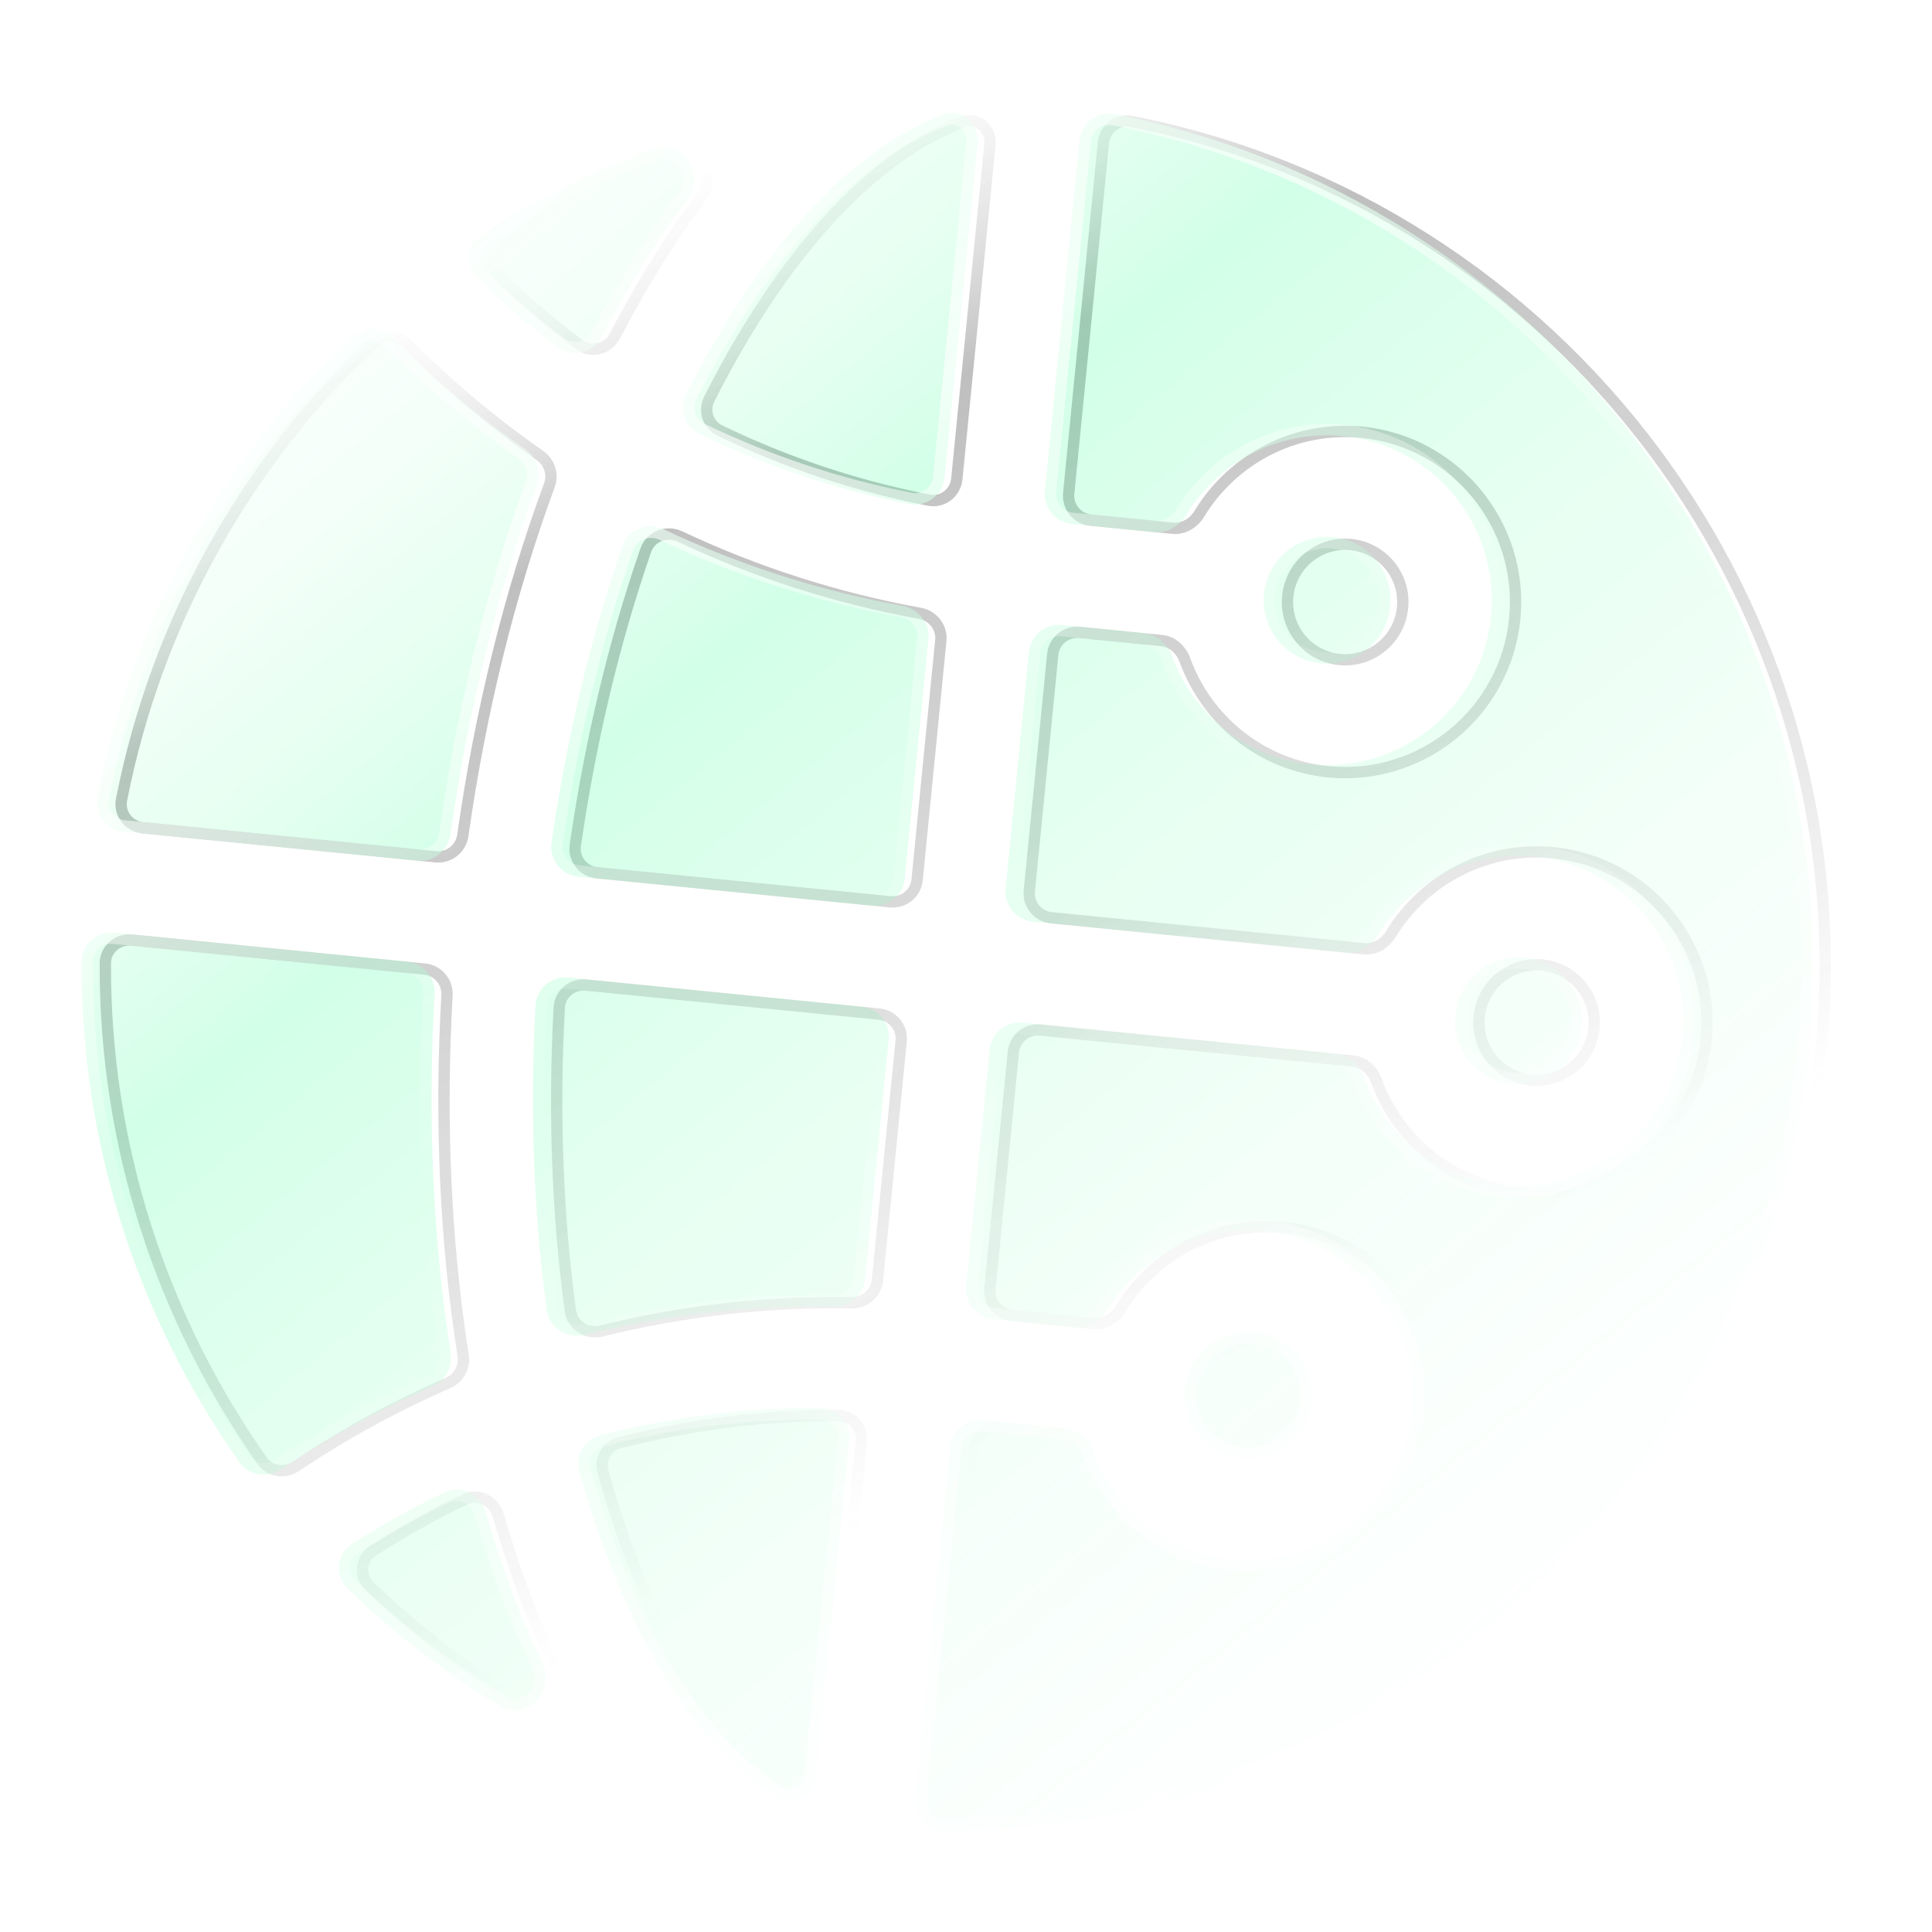 <svg width="512" height="512" viewBox="0 0 512 512" fill="none" xmlns="http://www.w3.org/2000/svg">
<g filter="url(#filter0_f_4623_43980)">
<path d="M296.714 38.246C297.111 34.231 300.807 31.404 304.72 32.172C418.809 54.55 499.563 160.862 487.865 278.965C476.168 397.068 376.129 485.474 259.868 485.038C255.88 485.023 252.81 481.525 253.208 477.51L262.41 384.6C262.791 380.753 266.219 377.943 270.066 378.324L291.841 380.481C294.837 380.778 297.325 383.013 298.405 385.985C304.093 401.642 318.337 413.507 335.988 415.255C360.5 417.683 382.415 399.7 384.845 375.168C387.274 350.637 369.312 328.705 344.801 326.278C327.15 324.53 310.855 333.37 302.206 347.606C300.564 350.308 297.686 352.013 294.69 351.716L272.915 349.56C269.068 349.179 266.258 345.751 266.639 341.904L272.846 279.227C273.227 275.38 276.655 272.57 280.502 272.951L363.442 281.166C366.438 281.463 368.925 283.698 370.005 286.669C375.693 302.326 389.938 314.191 407.589 315.939C432.101 318.367 454.016 300.384 456.446 275.853C458.875 251.322 440.913 229.389 416.402 226.961C398.751 225.213 382.455 234.053 373.806 248.291C372.164 250.993 369.287 252.698 366.291 252.401L283.351 244.187C279.504 243.806 276.694 240.378 277.075 236.531L283.283 173.852C283.664 170.005 287.092 167.195 290.939 167.576L312.714 169.733C315.71 170.03 318.198 172.266 319.278 175.238C324.966 190.894 339.21 202.759 356.861 204.507C381.373 206.935 403.288 188.952 405.718 164.421C408.147 139.89 390.185 117.958 365.673 115.53C348.022 113.782 331.728 122.622 323.079 136.859C321.437 139.561 318.559 141.266 315.563 140.969L293.787 138.813C289.94 138.432 287.131 135.004 287.511 131.157L296.714 38.246ZM226.935 375.099C230.921 375.117 233.98 378.612 233.582 382.627L224.82 471.098C224.355 475.79 219.633 478.438 215.888 476.103C211.376 473.291 206.976 469.743 202.709 465.455L201.857 464.587C190.072 452.422 179.919 435.368 171.708 413.854C168.879 406.441 166.348 398.662 164.113 390.569C163.12 386.976 165.236 383.286 168.834 382.352C187.677 377.463 207.178 375.01 226.935 375.099ZM127.741 397.393C131.565 395.555 136.108 397.741 137.312 401.913C139.532 409.599 142.002 417.032 144.727 424.172C147.129 430.466 149.696 436.456 152.419 442.132C153.963 445.35 153.063 448.819 150.979 451.033C148.91 453.23 145.789 454.091 142.811 452.291C128.155 443.432 114.614 432.987 102.401 421.216C99.334 418.26 99.827 413.275 103.413 410.976C111.28 405.934 119.403 401.4 127.741 397.393ZM39.734 249.105L117.396 256.797C121.167 257.171 123.962 260.485 123.746 264.288C121.857 297.515 123.339 329.8 128.03 359.646C128.543 362.913 126.765 366.122 123.725 367.448C109.766 373.537 96.296 380.9 83.466 389.491C80.281 391.624 76.004 390.952 73.846 387.884C47.329 350.193 32.013 304.396 32.207 255.756C32.223 251.77 35.718 248.707 39.734 249.105ZM341.952 355.042C350.627 355.901 356.965 363.638 356.104 372.323C355.244 381.008 347.512 387.35 338.837 386.491C330.162 385.631 323.825 377.896 324.685 369.211C325.545 360.526 333.276 354.183 341.952 355.042ZM160.096 261.026L237.829 268.725C241.676 269.106 244.486 272.533 244.105 276.381L237.823 339.812C237.456 343.513 234.249 346.291 230.494 346.225C207.994 345.826 185.762 348.364 164.265 353.696C160.152 354.715 156.033 352.067 155.47 347.95C152.013 322.654 150.987 295.488 152.495 267.484C152.706 263.566 156.169 260.637 160.096 261.026ZM413.553 255.726C422.228 256.585 428.565 264.321 427.705 273.006C426.844 281.691 419.113 288.034 410.438 287.175C401.763 286.315 395.426 278.579 396.286 269.894C397.146 261.209 404.877 254.867 413.553 255.726ZM103.255 90.947C105.973 88.362 110.298 88.541 113.003 91.257C123.899 102.198 135.663 112.061 148.156 120.771C150.877 122.667 151.991 126.163 150.847 129.265C140.392 157.612 132.606 188.979 127.941 221.931C127.407 225.703 124.016 228.405 120.245 228.031L42.583 220.34C38.567 219.942 35.74 216.253 36.507 212.341C45.858 164.608 69.86 122.705 103.255 90.947ZM175.46 146.117C176.82 142.19 181.379 140.4 185.211 142.207C205.245 151.652 226.547 158.502 248.688 162.524C252.383 163.195 254.983 166.55 254.616 170.25L248.334 233.683C247.953 237.53 244.525 240.34 240.678 239.959L162.945 232.26C159.018 231.872 156.197 228.32 156.758 224.437C160.773 196.681 167.108 170.243 175.46 146.117ZM362.825 144.294C371.5 145.153 377.838 152.889 376.978 161.574C376.117 170.259 368.385 176.602 359.71 175.743C351.035 174.883 344.698 167.147 345.558 158.462C346.418 149.777 354.149 143.435 362.825 144.294ZM259.841 32.304C263.972 30.749 268.084 34.272 267.619 38.964L258.857 127.434C258.459 131.449 254.773 134.276 250.862 133.512C231.472 129.724 212.83 123.493 195.312 115.004C191.966 113.382 190.616 109.348 192.294 106.019C196.073 98.522 200.081 91.391 204.31 84.676C216.581 65.191 229.883 50.46 243.825 40.843C249.188 37.144 254.535 34.301 259.841 32.304ZM183.515 41.319C186.788 40.138 189.68 41.596 191.277 44.156C192.886 46.735 193.088 50.313 190.943 53.166C187.16 58.197 183.467 63.567 179.877 69.267C175.805 75.734 171.924 82.538 168.24 89.64C166.241 93.494 161.359 94.746 157.97 92.195C150.579 86.63 143.503 80.591 136.778 74.104C133.712 71.146 134.207 66.16 137.794 63.863C152.079 54.717 167.406 47.131 183.515 41.319Z" stroke="url(#paint0_linear_4623_43980)" stroke-opacity="0.32" stroke-width="2"/>
</g>
<g filter="url(#filter1_f_4623_43980)">
<path d="M292.42 37.821C292.789 34.088 296.22 31.479 299.832 32.187C413.67 54.516 494.248 160.597 482.576 278.441C470.905 396.286 371.084 484.498 255.078 484.063C251.396 484.049 248.544 480.818 248.914 477.085L258.116 384.175C258.47 380.603 261.653 377.994 265.225 378.347L287 380.504C289.769 380.778 292.116 382.854 293.143 385.682C298.894 401.511 313.297 413.51 331.147 415.278C355.934 417.733 378.094 399.549 380.551 374.743C383.008 349.938 364.845 327.76 340.058 325.305C322.208 323.538 305.731 332.478 296.987 346.872C295.425 349.443 292.717 351.019 289.948 350.744L268.173 348.588C264.6 348.234 261.991 345.051 262.345 341.479L268.552 278.802C268.906 275.23 272.089 272.62 275.661 272.974L358.601 281.189C361.37 281.463 363.717 283.539 364.744 286.366C370.495 302.195 384.898 314.194 402.748 315.962C427.535 318.417 449.695 300.233 452.152 275.428C454.609 250.622 436.446 228.444 411.66 225.989C393.809 224.221 377.332 233.162 368.587 247.557C367.025 250.128 364.318 251.703 361.549 251.429L278.609 243.215C275.037 242.861 272.427 239.678 272.781 236.106L278.989 173.427C279.343 169.855 282.526 167.245 286.098 167.599L307.873 169.756C310.642 170.03 312.989 172.106 314.016 174.933C319.767 190.763 334.17 202.762 352.02 204.53C376.807 206.985 398.967 188.802 401.424 163.996C403.881 139.19 385.718 117.013 360.931 114.558C343.081 112.791 326.604 121.731 317.86 136.125C316.298 138.696 313.589 140.271 310.821 139.997L289.045 137.84C285.473 137.487 282.864 134.304 283.218 130.732L292.42 37.821ZM222.142 375.124C225.82 375.141 228.663 378.369 228.293 382.104L219.531 470.574C219.095 474.974 214.729 477.303 211.361 475.204C206.587 472.229 201.933 468.418 197.425 463.764C185.701 451.662 175.578 434.672 167.384 413.201C164.561 405.804 162.034 398.041 159.802 389.962C158.884 386.635 160.842 383.224 164.168 382.361C182.968 377.483 202.428 375.036 222.142 375.124ZM123.168 397.369C126.69 395.676 130.915 397.679 132.041 401.577C134.264 409.275 136.739 416.722 139.468 423.876C141.875 430.182 144.447 436.185 147.176 441.873C148.62 444.882 147.785 448.132 145.824 450.215C143.886 452.274 141.018 453.045 138.278 451.388C123.655 442.549 110.143 432.127 97.956 420.381C95.122 417.65 95.577 413.047 98.891 410.923C106.741 405.891 114.847 401.367 123.168 397.369ZM34.893 249.128L112.555 256.82C116.055 257.167 118.657 260.245 118.456 263.786C116.565 297.045 118.047 329.366 122.744 359.25C123.221 362.289 121.567 365.279 118.734 366.515C104.747 372.616 91.251 379.994 78.397 388.602C75.42 390.595 71.453 389.95 69.463 387.121C43.004 349.512 27.721 303.816 27.915 255.284C27.929 251.604 31.159 248.758 34.893 249.128ZM337.111 355.065C345.511 355.897 351.649 363.388 350.816 371.799C349.982 380.21 342.495 386.351 334.095 385.519C325.695 384.687 319.558 377.196 320.391 368.786C321.224 360.375 328.711 354.233 337.111 355.065ZM155.255 261.049L232.988 268.748C236.561 269.102 239.17 272.284 238.816 275.857L232.534 339.289C232.194 342.72 229.215 345.313 225.712 345.251C203.168 344.851 180.894 347.394 159.354 352.736C155.51 353.69 151.694 351.21 151.174 347.408C147.721 322.146 146.697 295.011 148.203 267.036C148.399 263.408 151.606 260.688 155.255 261.049ZM408.712 255.749C417.112 256.581 423.249 264.071 422.416 272.482C421.583 280.893 414.096 287.034 405.696 286.202C397.296 285.371 391.159 277.879 391.992 269.469C392.825 261.058 400.312 254.917 408.712 255.749ZM98.808 90.835C101.314 88.451 105.33 88.597 107.858 91.135C118.774 102.097 130.561 111.98 143.079 120.707C145.615 122.475 146.652 125.731 145.587 128.617C135.119 157 127.325 188.403 122.655 221.387C122.158 224.899 119.002 227.406 115.503 227.059L37.841 219.367C34.106 218.998 31.498 215.574 32.205 211.963C41.536 164.335 65.485 122.524 98.808 90.835ZM171.141 145.806C172.397 142.179 176.625 140.495 180.207 142.184C200.281 151.648 221.624 158.511 243.808 162.541C247.256 163.168 249.667 166.295 249.327 169.727L243.045 233.159C242.691 236.732 239.508 239.341 235.936 238.987L158.203 231.288C154.554 230.927 151.941 227.63 152.461 224.034C156.472 196.306 162.8 169.9 171.141 145.806ZM357.984 144.317C366.384 145.149 372.522 152.639 371.689 161.05C370.856 169.461 363.368 175.602 354.968 174.771C346.568 173.938 340.431 166.447 341.264 158.037C342.097 149.626 349.584 143.485 357.984 144.317ZM255.226 32.297C258.941 30.899 262.766 34.04 262.33 38.44L253.568 126.91C253.198 130.644 249.776 133.253 246.166 132.548C226.818 128.767 208.218 122.549 190.739 114.079C187.647 112.58 186.396 108.851 187.949 105.769C191.722 98.285 195.723 91.168 199.942 84.469C212.189 65.022 225.448 50.348 239.318 40.78C244.651 37.102 249.963 34.278 255.226 32.297ZM178.893 41.316C181.904 40.229 184.565 41.547 186.062 43.946C187.576 46.374 187.757 49.724 185.751 52.391C181.96 57.434 178.26 62.816 174.663 68.527C170.583 75.006 166.696 81.823 163.006 88.936C161.137 92.538 156.602 93.672 153.479 91.321C146.105 85.769 139.044 79.743 132.334 73.269C129.501 70.536 129.957 65.932 133.272 63.81C147.525 54.683 162.819 47.114 178.893 41.316Z" stroke="url(#paint1_linear_4623_43980)" stroke-opacity="0.32" stroke-width="3"/>
</g>
<path d="M176.056 140.353C171.722 138.311 166.5 140.313 164.933 144.84C156.558 169.031 150.209 195.531 146.186 223.345C145.541 227.804 148.78 231.863 153.263 232.307L230.997 240.006C235.394 240.441 239.311 237.23 239.747 232.833L246.029 169.4C246.449 165.162 243.473 161.352 239.284 160.591C217.229 156.584 196.011 149.761 176.056 140.353ZM233.675 39.071C219.59 48.787 206.2 63.633 193.881 83.195C189.634 89.938 185.611 97.097 181.818 104.62C179.891 108.443 181.44 113.087 185.293 114.954C202.889 123.482 221.613 129.74 241.087 133.545C245.601 134.427 249.816 131.161 250.269 126.583L259.031 38.113C259.554 32.836 254.87 28.551 249.907 30.419C244.514 32.448 239.096 35.332 233.675 39.071ZM142.203 128.661C143.506 125.128 142.236 121.155 139.146 119.001C126.701 110.326 114.983 100.502 104.13 89.603C101.071 86.531 96.124 86.286 92.983 89.273C59.443 121.169 35.335 163.256 25.942 211.2C25.058 215.715 28.323 219.932 32.902 220.386L110.563 228.078C114.878 228.505 118.741 225.415 119.349 221.122C124.005 188.234 131.774 156.936 142.203 128.661ZM147.785 92.045C151.708 94.998 157.284 93.51 159.545 89.152C163.217 82.073 167.084 75.293 171.14 68.852C174.717 63.173 178.393 57.826 182.159 52.819C187.011 46.366 181.186 36.69 173.592 39.43C157.413 45.267 142.018 52.886 127.672 62.072C123.54 64.717 122.97 70.468 126.501 73.874C133.255 80.39 140.362 86.455 147.785 92.045ZM144.897 347.136C145.546 351.883 150.274 354.871 154.924 353.718C176.336 348.407 198.481 345.879 220.893 346.276C225.151 346.351 228.816 343.199 229.236 338.962L235.518 275.53C235.953 271.133 232.742 267.216 228.345 266.781L150.612 259.082C146.128 258.638 142.156 261.982 141.914 266.481C140.402 294.543 141.43 321.773 144.897 347.136ZM191.556 464.334C196.138 469.064 200.886 472.955 205.776 476.003C210.276 478.807 215.71 475.524 216.233 470.248L224.995 381.777C225.448 377.2 221.957 373.17 217.357 373.15C197.514 373.061 177.926 375.524 159 380.434C154.856 381.51 152.426 385.76 153.566 389.887C155.809 398.008 158.35 405.817 161.191 413.262C169.434 434.86 179.65 452.044 191.556 464.334ZM295.33 30.241C290.815 29.355 286.589 32.62 286.136 37.198L276.934 130.109C276.498 134.506 279.709 138.423 284.106 138.858L305.882 141.015C309.333 141.357 312.55 139.393 314.35 136.429C322.808 122.507 338.74 113.868 355.993 115.576C379.954 117.949 397.515 139.391 395.14 163.374C392.765 187.356 371.338 204.936 347.377 202.563C330.125 200.855 316.197 189.258 310.635 173.947C309.45 170.687 306.681 168.131 303.23 167.789L281.454 165.632C277.058 165.197 273.14 168.408 272.705 172.805L266.497 235.483C266.062 239.88 269.273 243.797 273.67 244.233L356.609 252.447C360.06 252.789 363.277 250.825 365.078 247.861C373.536 233.939 389.468 225.299 406.72 227.008C430.681 229.381 448.243 250.823 445.868 274.805C443.492 298.788 422.066 316.368 398.105 313.995C380.852 312.286 366.925 300.689 361.362 285.379C360.178 282.12 357.409 279.563 353.958 279.221L271.018 271.007C266.621 270.571 262.704 273.783 262.268 278.179L256.061 340.856C255.625 345.253 258.837 349.17 263.233 349.606L285.009 351.762C288.46 352.104 291.677 350.141 293.478 347.177C301.935 333.254 317.867 324.615 335.12 326.324C359.081 328.697 376.642 350.139 374.267 374.121C371.892 398.103 350.466 415.684 326.504 413.311C309.252 411.602 295.324 400.005 289.762 384.694C288.577 381.435 285.808 378.878 282.357 378.536L260.582 376.38C256.185 375.944 252.268 379.155 251.832 383.552L242.63 476.463C242.177 481.041 245.68 485.071 250.281 485.088C367.054 485.526 467.529 396.735 479.278 278.114C491.026 159.493 409.92 52.718 295.33 30.241ZM114.543 367.415C117.995 365.909 120.019 362.263 119.435 358.542C114.756 328.771 113.276 296.558 115.162 263.396C115.408 259.067 112.226 255.28 107.911 254.852L30.25 247.161C25.672 246.707 21.642 250.202 21.624 254.803C21.429 303.657 36.813 349.655 63.445 387.51C65.939 391.056 70.838 391.786 74.44 389.374C87.221 380.815 100.638 373.481 114.543 367.415Z" fill="url(#paint2_linear_4623_43980)" fill-opacity="0.18"/>
<path d="M329.156 386.537C338.382 387.451 346.602 380.706 347.517 371.472C348.431 362.238 341.694 354.012 332.468 353.098C323.242 352.184 315.022 358.929 314.107 368.163C313.193 377.397 319.93 385.623 329.156 386.537Z" fill="url(#paint3_linear_4623_43980)" fill-opacity="0.18"/>
<path d="M400.757 287.22C409.982 288.134 418.203 281.389 419.117 272.155C420.032 262.922 413.294 254.695 404.069 253.781C394.843 252.868 386.622 259.613 385.708 268.846C384.793 278.08 391.531 286.307 400.757 287.22Z" fill="url(#paint4_linear_4623_43980)" fill-opacity="0.18"/>
<path d="M350.029 175.788C359.255 176.702 367.475 169.957 368.39 160.723C369.304 151.489 362.567 143.263 353.341 142.349C344.115 141.436 335.895 148.18 334.98 157.414C334.066 166.648 340.803 174.875 350.029 175.788Z" fill="url(#paint5_linear_4623_43980)" fill-opacity="0.18"/>
<path d="M128.69 400.686C127.328 395.968 122.152 393.416 117.726 395.542C109.35 399.567 101.192 404.121 93.291 409.185C89.161 411.832 88.591 417.583 92.124 420.987C104.39 432.809 117.991 443.3 132.711 452.198C139.62 456.374 147.229 448.028 143.738 440.75C141.027 435.101 138.471 429.137 136.078 422.866C133.364 415.754 130.903 408.347 128.69 400.686Z" fill="url(#paint6_linear_4623_43980)" fill-opacity="0.18"/>
<path d="M287.628 37.346C287.998 33.613 291.428 31.004 295.041 31.712C408.879 54.042 489.457 160.122 477.785 277.967C466.113 395.811 366.293 484.023 250.286 483.589C246.605 483.575 243.753 480.343 244.123 476.61L253.325 383.701C253.679 380.128 256.861 377.519 260.434 377.873L282.209 380.029C284.978 380.304 287.324 382.38 288.352 385.207C294.103 401.037 308.506 413.036 326.356 414.804C351.143 417.259 373.303 399.074 375.76 374.269C378.216 349.463 360.054 327.286 335.267 324.831C317.417 323.063 300.94 332.004 292.195 346.398C290.633 348.969 287.925 350.544 285.156 350.27L263.381 348.113C259.809 347.759 257.2 344.576 257.553 341.004L263.761 278.327C264.115 274.755 267.298 272.146 270.87 272.5L353.81 280.714C356.579 280.989 358.925 283.064 359.953 285.892C365.704 301.721 380.107 313.72 397.957 315.488C422.744 317.942 444.904 299.759 447.361 274.953C449.817 250.148 431.655 227.97 406.868 225.515C389.017 223.747 372.54 232.687 363.795 247.082C362.234 249.653 359.526 251.229 356.757 250.955L273.818 242.74C270.245 242.386 267.636 239.203 267.99 235.631L274.198 172.952C274.552 169.38 277.734 166.771 281.307 167.125L303.082 169.281C305.851 169.556 308.197 171.632 309.225 174.459C314.976 190.289 329.378 202.288 347.229 204.056C372.016 206.511 394.176 188.327 396.632 163.521C399.089 138.716 380.927 116.539 356.14 114.084C338.289 112.316 321.813 121.256 313.068 135.651C311.506 138.221 308.798 139.797 306.029 139.523L284.254 137.366C280.682 137.012 278.073 133.829 278.426 130.257L287.628 37.346ZM217.35 374.65C221.029 374.666 223.872 377.894 223.502 381.629L214.74 470.099C214.304 474.499 209.938 476.829 206.57 474.73C201.796 471.755 197.142 467.944 192.633 463.29C180.909 451.187 170.787 434.198 162.592 412.726C159.769 405.33 157.242 397.566 155.011 389.487C154.092 386.161 156.051 382.749 159.376 381.886C178.177 377.009 197.636 374.561 217.35 374.65ZM118.376 396.894C121.899 395.201 126.124 397.204 127.25 401.102C129.473 408.801 131.947 416.248 134.677 423.401C137.084 429.708 139.656 435.71 142.385 441.399C143.828 444.407 142.994 447.657 141.033 449.741C139.095 451.799 136.227 452.57 133.487 450.914C118.863 442.075 105.351 431.652 93.165 419.907C90.331 417.175 90.786 412.573 94.1 410.448C101.95 405.417 110.055 400.892 118.376 396.894ZM30.102 248.654L107.764 256.345C111.263 256.692 113.866 259.77 113.665 263.311C111.773 296.571 113.255 328.891 117.952 358.775C118.43 361.814 116.776 364.804 113.942 366.04C99.956 372.142 86.46 379.519 73.605 388.127C70.628 390.121 66.662 389.476 64.671 386.647C38.212 349.037 22.93 303.341 23.123 254.809C23.138 251.13 26.367 248.284 30.102 248.654ZM332.32 354.591C340.72 355.423 346.857 362.914 346.024 371.325C345.191 379.735 337.703 385.876 329.303 385.044C320.904 384.212 314.767 376.722 315.6 368.311C316.433 359.901 323.92 353.759 332.32 354.591ZM150.464 260.574L228.197 268.273C231.769 268.627 234.379 271.81 234.025 275.382L227.742 338.814C227.402 342.246 224.424 344.838 220.92 344.776C198.377 344.377 176.102 346.92 154.563 352.262C150.718 353.215 146.903 350.736 146.383 346.934C142.93 321.671 141.905 294.537 143.412 266.562C143.607 262.934 146.815 260.213 150.464 260.574ZM403.921 255.274C412.321 256.106 418.457 263.597 417.624 272.007C416.791 280.418 409.305 286.56 400.905 285.728C392.504 284.896 386.368 277.405 387.201 268.994C388.034 260.583 395.521 254.442 403.921 255.274ZM94.016 90.36C96.523 87.976 100.539 88.122 103.067 90.661C113.983 101.623 125.769 111.505 138.288 120.232C140.824 122 141.86 125.256 140.796 128.143C130.328 156.526 122.533 187.928 117.864 220.912C117.367 224.424 114.211 226.931 110.711 226.585L33.049 218.893C29.315 218.523 26.707 215.099 27.414 211.489C36.745 163.861 60.693 122.049 94.016 90.36ZM166.35 145.331C167.605 141.704 171.833 140.021 175.416 141.71C195.489 151.173 216.833 158.036 239.016 162.067C242.464 162.693 244.876 165.82 244.536 169.252L238.254 232.685C237.9 236.257 234.717 238.866 231.145 238.513L153.412 230.814C149.762 230.452 147.15 227.155 147.67 223.559C151.68 195.832 158.009 169.425 166.35 145.331ZM353.193 143.842C361.593 144.674 367.73 152.165 366.897 160.575C366.064 168.986 358.576 175.128 350.176 174.296C341.776 173.464 335.64 165.973 336.473 157.562C337.306 149.151 344.793 143.011 353.193 143.842ZM250.435 31.823C254.149 30.425 257.975 33.566 257.539 37.966L248.777 126.435C248.407 130.17 244.985 132.778 241.375 132.073C222.027 128.293 203.426 122.075 185.947 113.604C182.855 112.106 181.604 108.377 183.158 105.295C186.931 97.811 190.932 90.694 195.151 83.994C207.398 64.547 220.656 49.874 234.526 40.306C239.86 36.627 245.171 33.803 250.435 31.823ZM174.101 40.841C177.113 39.755 179.774 41.073 181.27 43.472C182.785 45.899 182.965 49.25 180.96 51.917C177.168 56.959 173.468 62.341 169.871 68.053C165.791 74.531 161.904 81.348 158.214 88.461C156.346 92.063 151.81 93.197 148.688 90.846C141.313 85.294 134.253 79.268 127.543 72.795C124.709 70.061 125.165 65.458 128.48 63.335C142.734 54.209 158.028 46.64 174.101 40.841Z" stroke="url(#paint7_linear_4623_43980)" stroke-opacity="0.64" stroke-width="3"/>
<defs>
<filter id="filter0_f_4623_43980" x="27.204" y="26.923" width="466.787" height="463.116" filterUnits="userSpaceOnUse" color-interpolation-filters="sRGB">
<feFlood flood-opacity="0" result="BackgroundImageFix"/>
<feBlend mode="normal" in="SourceGraphic" in2="BackgroundImageFix" result="shape"/>
<feGaussianBlur stdDeviation="2" result="effect1_foregroundBlur_4623_43980"/>
</filter>
<filter id="filter1_f_4623_43980" x="18.413" y="22.448" width="474.787" height="471.116" filterUnits="userSpaceOnUse" color-interpolation-filters="sRGB">
<feFlood flood-opacity="0" result="BackgroundImageFix"/>
<feBlend mode="normal" in="SourceGraphic" in2="BackgroundImageFix" result="shape"/>
<feGaussianBlur stdDeviation="4" result="effect1_foregroundBlur_4623_43980"/>
</filter>
<linearGradient id="paint0_linear_4623_43980" x1="54.67" y1="12.279" x2="316.94" y2="576.542" gradientUnits="userSpaceOnUse">
<stop stop-color="white" stop-opacity="0.32"/>
<stop offset="0.255" stop-color="white"/>
<stop offset="0.5" stop-color="white" stop-opacity="0.32"/>
<stop offset="0.764" stop-color="white"/>
<stop offset="1" stop-color="white" stop-opacity="0.32"/>
</linearGradient>
<linearGradient id="paint1_linear_4623_43980" x1="108.395" y1="78.812" x2="296.2" y2="486.963" gradientUnits="userSpaceOnUse">
<stop stop-color="white" stop-opacity="0.32"/>
<stop offset="0.178" stop-color="#191919" stop-opacity="0.873"/>
<stop offset="0.769" stop-color="white"/>
<stop offset="1" stop-color="white" stop-opacity="0.32"/>
</linearGradient>
<linearGradient id="paint2_linear_4623_43980" x1="48.623" y1="25.846" x2="436.984" y2="501.005" gradientUnits="userSpaceOnUse">
<stop offset="0.014" stop-color="white" stop-opacity="0"/>
<stop offset="0.332" stop-color="#04FF78"/>
<stop offset="1" stop-color="white" stop-opacity="0"/>
</linearGradient>
<linearGradient id="paint3_linear_4623_43980" x1="48.623" y1="25.846" x2="436.984" y2="501.005" gradientUnits="userSpaceOnUse">
<stop offset="0.014" stop-color="white" stop-opacity="0"/>
<stop offset="0.332" stop-color="#04FF78"/>
<stop offset="1" stop-color="white" stop-opacity="0"/>
</linearGradient>
<linearGradient id="paint4_linear_4623_43980" x1="48.623" y1="25.846" x2="436.984" y2="501.005" gradientUnits="userSpaceOnUse">
<stop offset="0.014" stop-color="white" stop-opacity="0"/>
<stop offset="0.332" stop-color="#04FF78"/>
<stop offset="1" stop-color="white" stop-opacity="0"/>
</linearGradient>
<linearGradient id="paint5_linear_4623_43980" x1="48.623" y1="25.846" x2="436.984" y2="501.005" gradientUnits="userSpaceOnUse">
<stop offset="0.014" stop-color="white" stop-opacity="0"/>
<stop offset="0.332" stop-color="#04FF78"/>
<stop offset="1" stop-color="white" stop-opacity="0"/>
</linearGradient>
<linearGradient id="paint6_linear_4623_43980" x1="48.623" y1="25.846" x2="436.984" y2="501.005" gradientUnits="userSpaceOnUse">
<stop offset="0.014" stop-color="white" stop-opacity="0"/>
<stop offset="0.332" stop-color="#04FF78"/>
<stop offset="1" stop-color="white" stop-opacity="0"/>
</linearGradient>
<linearGradient id="paint7_linear_4623_43980" x1="45.088" y1="11.33" x2="307.357" y2="575.593" gradientUnits="userSpaceOnUse">
<stop stop-color="white" stop-opacity="0"/>
<stop offset="0.255" stop-color="white"/>
<stop offset="0.5" stop-color="white" stop-opacity="0"/>
<stop offset="0.764" stop-color="white"/>
<stop offset="1" stop-color="white" stop-opacity="0"/>
</linearGradient>
</defs>
</svg>
